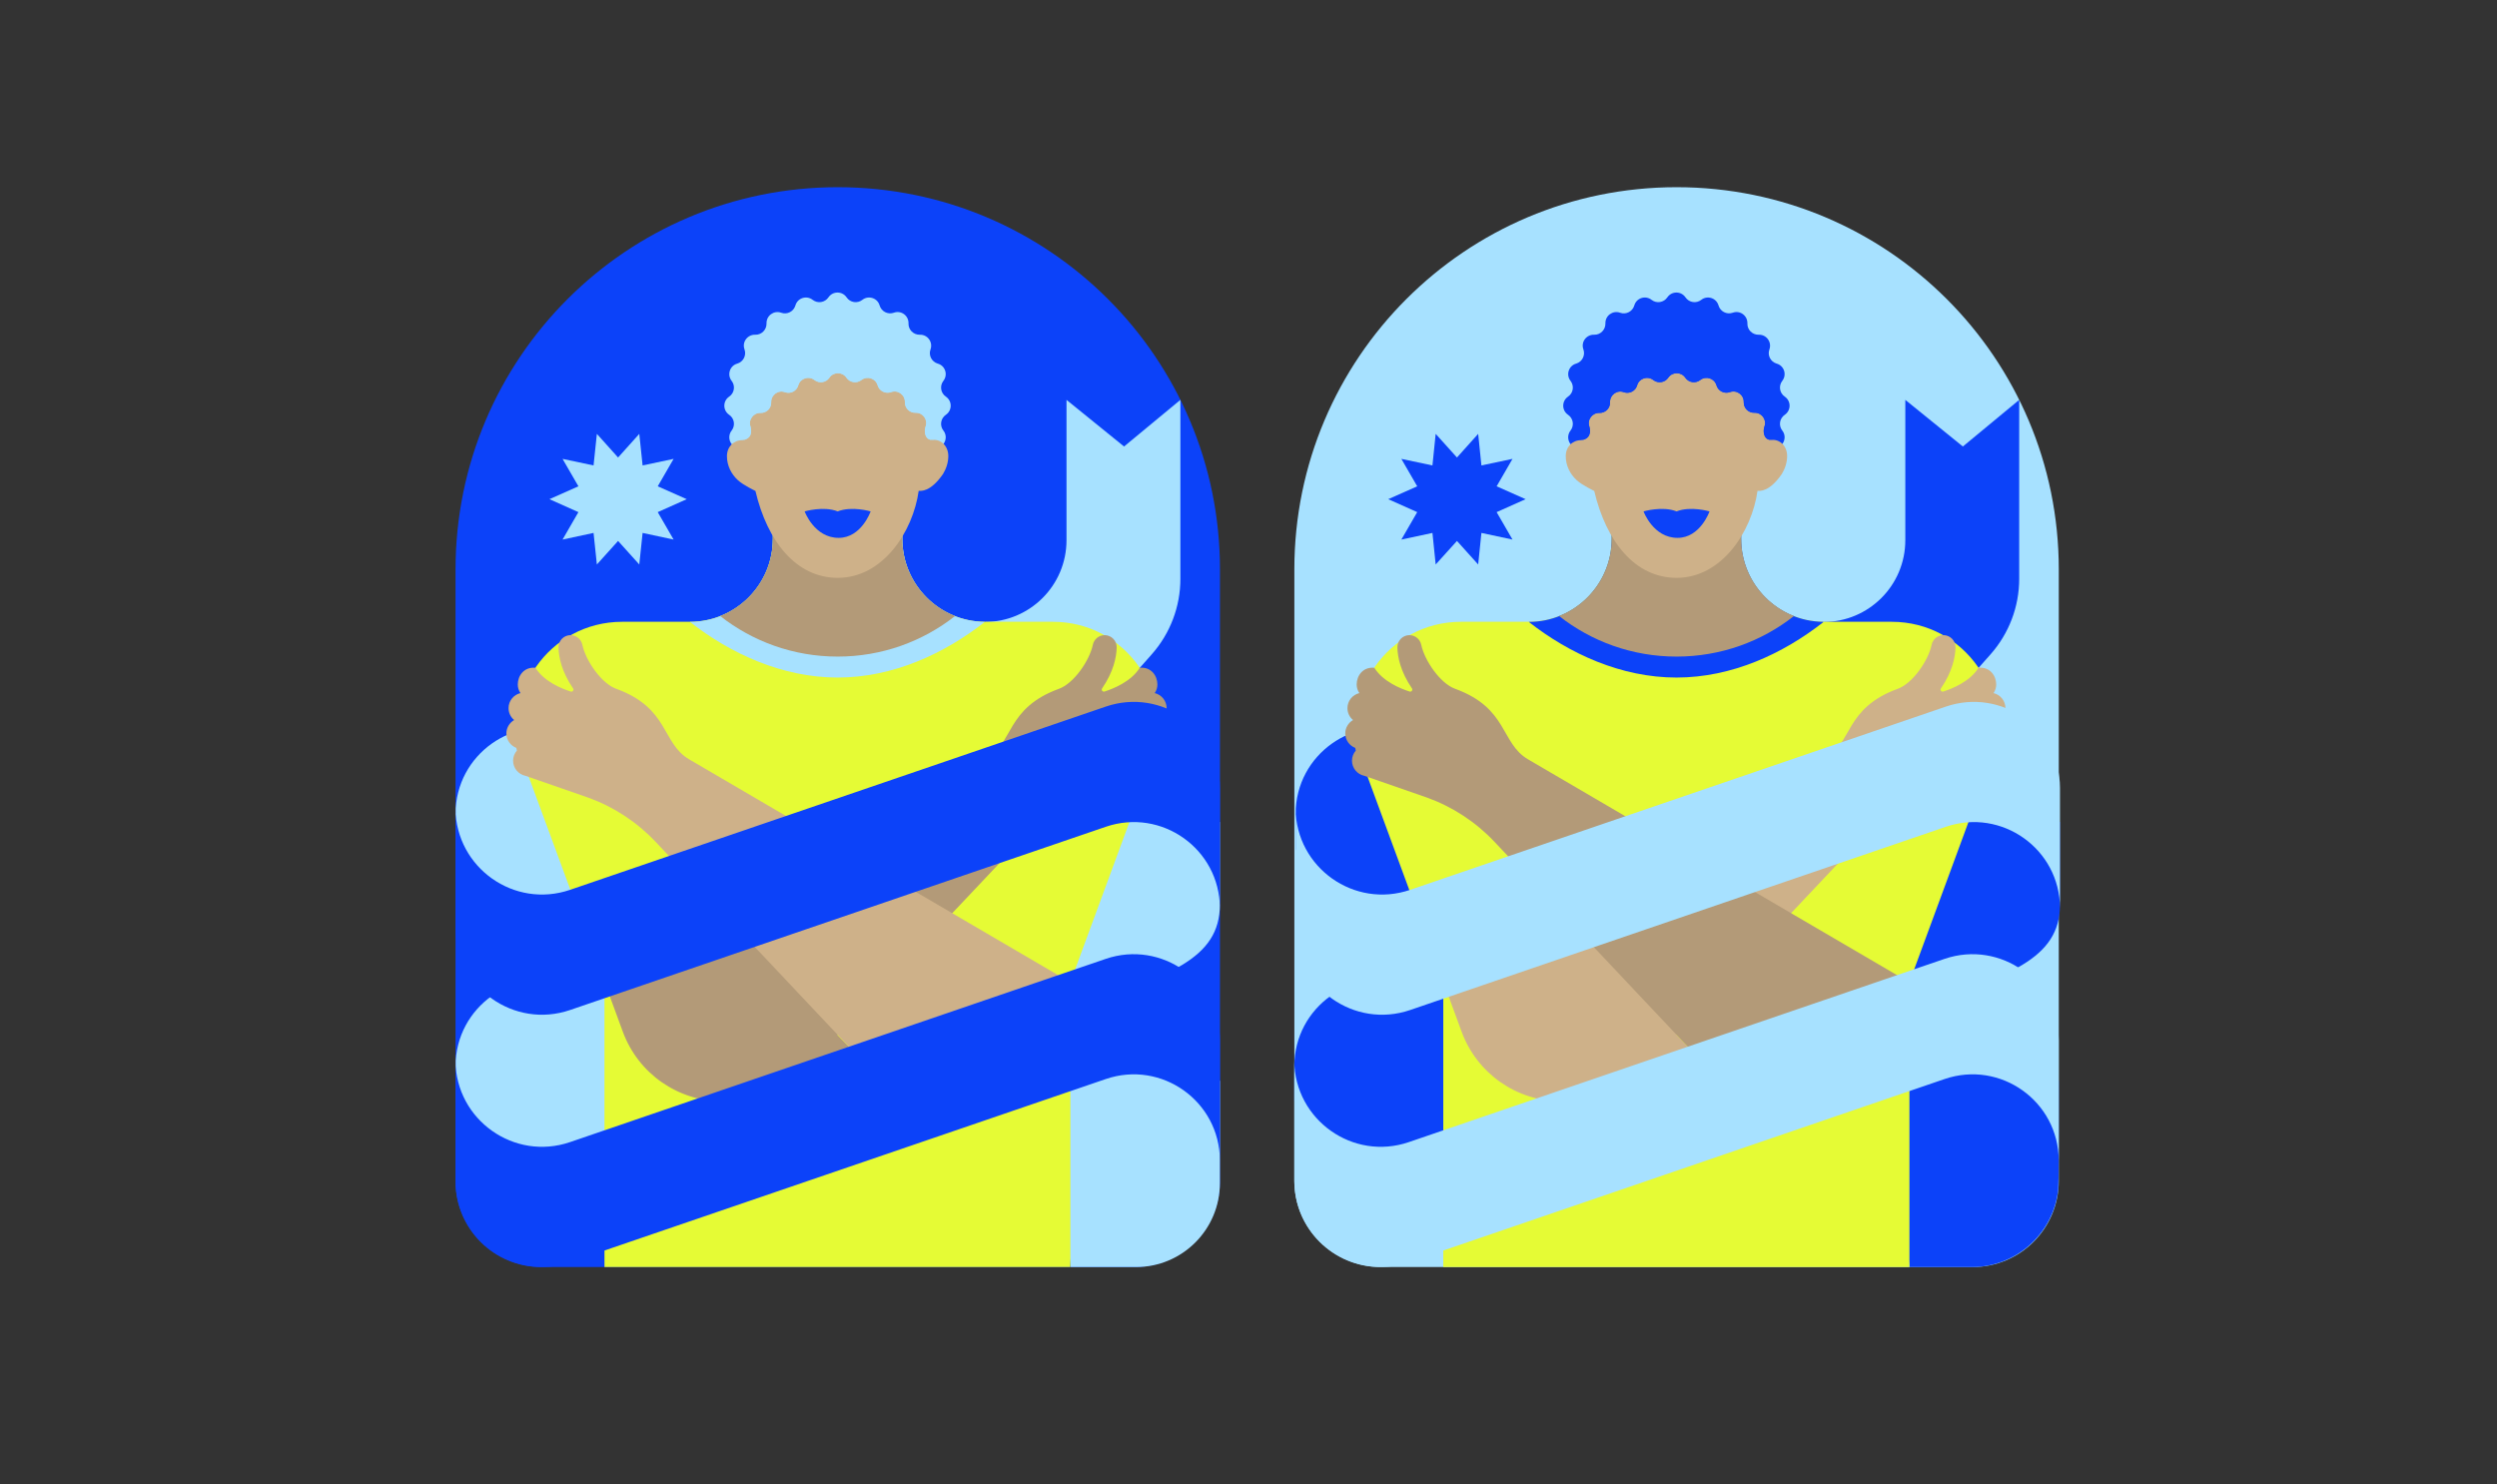 <?xml version="1.0" encoding="UTF-8"?> <!-- Generator: Adobe Illustrator 24.3.0, SVG Export Plug-In . SVG Version: 6.00 Build 0) --> <svg xmlns="http://www.w3.org/2000/svg" xmlns:xlink="http://www.w3.org/1999/xlink" version="1.1" id="Layer_1" x="0px" y="0px" viewBox="0 0 3084.9 1833.9" style="enable-background:new 0 0 3084.9 1833.9;" xml:space="preserve"><rect x="0" y="0" width="3084.9" height="1833.9" fill="#333333" stroke="none"/> <style type="text/css"> .st0{fill:#0C42F9;} .st1{fill:#A7E1FF;} .st2{fill:#E5FB35;} .st3{fill:#B39A78;} .st4{fill:#CEB189;} </style> <g> <path class="st0" d="M1401.4,1565.6H668.5c-58.4,0-105.7-47.3-105.7-105.7V703.5c0-260.8,211.4-472.2,472.2-472.2h0 c260.8,0,472.2,211.4,472.2,472.2v756.4C1507.1,1518.3,1459.8,1565.6,1401.4,1565.6z"></path> <path class="st1" d="M1216.6,768.5L1216.6,768.5c55.8,0,101-45.2,101-101V494.1l71.1,57.6l69.6-57.6v221.2 c0,34.3-12.6,67.4-35.3,93.1l-35.3,39.9L1216.6,768.5z"></path> <path class="st1" d="M562.8,1317c0.2-72.9,72-123.9,141-100.3l260.7,45.7l-281.8,219.2l-99.7-78.5l-20.2-42.5V1317z"></path> <path class="st1" d="M1507.1,1117.5c0,67.7-63,89.1-184.5,128.2l-13.4-154.5l86.6-112.5l111.2,37V1117.5z"></path> <path class="st1" d="M1507.1,1461.9v-24.6v-101.8l-111.2-37l-95.8,47.3l22.6,219.8h80.8C1460.7,1565.6,1507.1,1519.2,1507.1,1461.9 z"></path> <path class="st1" d="M562.8,1005.2c0.2-72.9,72-123.9,141-100.3L866.6,1044l-184,125.8l-99.7-78.5l-20.2-42.5V1005.2z"></path> <path class="st2" d="M1300.8,768.3h-83.6c-56.6,0-102.5-45.9-102.5-102.5v-24.6l-0.1-0.1c-48.3-32.5-111.5-32.4-159.8,0.1l0,0v24.6 c0,56.6-45.9,102.5-102.5,102.5h-83.6c-90.2,0-152.9,89.9-121.7,174.5l99.8,270.9v351.9h575.6v-351.9l99.8-270.9 C1453.7,858.2,1391,768.3,1300.8,768.3z"></path> <path class="st1" d="M1216.6,768.5c-0.2-0.1-0.3-0.1-0.5-0.2c-56.1-0.6-101.3-46.2-101.3-102.4v-24.6l-0.1-0.1 c-48.3-32.5-111.5-32.4-159.8,0.1h0v24.6c0,56.6-45.9,102.5-102.5,102.5c49.9,39.2,114.1,68.8,182.5,68.8 C1103.3,837.2,1166.7,807.7,1216.6,768.5z"></path> <path class="st3" d="M1034.9,811.3c54.7,0,105.1-18.7,145-50.1c-38.1-14.9-65.2-52-65.2-95.4v-24.6l-0.1-0.1 c-48.3-32.5-111.5-32.4-159.8,0.1h0v24.6c0,43.4-27,80.4-65,95.4C929.8,792.6,980.2,811.3,1034.9,811.3z"></path> <path class="st3" d="M1218.1,938.3c34.3-20,24.4-63.3,90.4-87.3c18-6.5,37.5-34.6,41.6-54.2c1.4-6.9,7.5-12,14.6-12 c8.4,0,15.1,6.9,14.9,15.3c-0.3,11.8-3.8,29.7-18,50.5c-1.4,2,0.6,4.6,2.9,3.9c11.3-3.6,33-12.4,43.6-29.4 c14.2-1.3,21.8,10,21.8,20.6c0,4-1.2,7.6-3.3,10.7c8.4,2,14.7,9.5,14.7,18.6c0,5.9-2.7,11.2-6.9,14.7c5.7,3.3,9.6,9.5,9.6,16.5 c0,8.2-5.1,15.1-12.3,17.9c-0.2,1.1-0.4,2.2-0.7,3.3c2.9,3.4,4.7,7.7,4.7,12.5c0,9.2-6.6,17-15.3,18.7c0,0,0,0,0,0l-77.4,26.9 c-31.6,11.4-60.2,30.1-83.3,54.6l-225.2,238.7l31.5,32.7c-28.4,31.4-131.1,49.3-173.4,49.3c-55,0-104.1-34.3-123.1-85.9l-22.5-61.2 L1218.1,938.3z"></path> <path class="st4" d="M851.5,938.3c-34.3-20-24.4-63.3-90.4-87.3c-18-6.5-37.5-34.6-41.6-54.2c-1.4-6.9-7.5-12-14.6-12 c-8.4,0-15.1,6.9-14.9,15.3c0.3,11.8,3.8,29.7,18,50.5c1.4,2-0.6,4.6-2.9,3.9c-11.3-3.6-33-12.4-43.6-29.4 c-14.2-1.3-21.8,10-21.8,20.6c0,4,1.2,7.6,3.3,10.7c-8.4,2-14.7,9.5-14.7,18.6c0,5.9,2.7,11.2,6.9,14.7c-5.7,3.3-9.6,9.5-9.6,16.5 c0,8.2,5.1,15.1,12.3,17.9c0.2,1.1,0.4,2.2,0.7,3.3c-2.9,3.4-4.7,7.7-4.7,12.5c0,9.2,6.6,17,15.3,18.7c0,0,0,0,0,0l77.4,26.9 c31.6,11.4,60.2,30.1,83.3,54.6l256.1,271.5c28.4,31.4,68.7,49.3,110.9,49.3c55,0,104.1-34.3,123.1-85.9l22.5-61.2L851.5,938.3z"></path> <path class="st1" d="M1168.6,512.5L1168.6,512.5c-6.5,4.4-7.9,13.4-3.1,19.5l0,0c5.9,7.5,2.3,18.7-6.9,21.3l0,0 c-7.5,2.2-11.6,10.2-9,17.6l0,0c3.3,9-3.6,18.4-13.2,18.1l0,0c-7.8-0.3-14.2,6.2-14,14l0,0c0.3,9.6-9.1,16.4-18.1,13.2l0,0 c-7.4-2.7-15.4,1.5-17.6,9l0,0c-2.6,9.2-13.7,12.8-21.3,6.9l0,0c-6.2-4.8-15.1-3.4-19.5,3.1l0,0c-5.4,7.9-17,7.9-22.4,0l0,0 c-4.4-6.5-13.3-7.9-19.5-3.1l0,0c-7.5,5.9-18.7,2.3-21.3-6.9l0,0c-2.2-7.5-10.2-11.6-17.6-9l0,0c-9,3.3-18.4-3.6-18.1-13.2l0,0 c0.3-7.8-6.2-14.2-14-14l0,0c-9.6,0.3-16.4-9.1-13.2-18.1l0,0c2.7-7.4-1.5-15.4-9-17.6l0,0c-9.2-2.6-12.8-13.7-6.9-21.3l0,0 c4.8-6.2,3.4-15.1-3.1-19.5l0,0c-7.9-5.4-7.9-17,0-22.4l0,0c6.5-4.4,7.9-13.3,3.1-19.5l0,0c-5.9-7.5-2.3-18.7,6.9-21.3l0,0 c7.5-2.2,11.6-10.2,9-17.6l0,0c-3.3-9,3.6-18.4,13.2-18.1l0,0c7.8,0.3,14.2-6.2,14-14l0,0c-0.3-9.6,9.1-16.4,18.1-13.2l0,0 c7.4,2.7,15.4-1.5,17.6-9l0,0c2.6-9.2,13.7-12.8,21.3-6.9v0c6.2,4.8,15.1,3.4,19.5-3.1l0,0c5.4-7.9,17-7.9,22.4,0l0,0 c4.4,6.5,13.3,7.9,19.5,3.1l0,0c7.5-5.9,18.7-2.3,21.3,6.9l0,0c2.2,7.5,10.2,11.6,17.6,9l0,0c9-3.3,18.4,3.6,18.1,13.2l0,0 c-0.3,7.8,6.2,14.2,14,14l0,0c9.6-0.3,16.4,9.1,13.2,18.1l0,0c-2.7,7.4,1.5,15.4,9,17.6l0,0c9.2,2.6,12.8,13.7,6.9,21.3v0 c-4.8,6.2-3.4,15.1,3.1,19.5l0,0C1176.5,495.5,1176.5,507.1,1168.6,512.5z"></path> <path class="st4" d="M1152.6,543.6c-9.8,0.8-11.3-10.3-9-16.5l0,0c3.1-8.5-3.4-17.3-12.4-17l0,0c-7.4,0.3-13.4-5.8-13.2-13.1l0,0 c0.3-9-8.6-15.5-17.1-12.4l0,0c-6.9,2.5-14.5-1.4-16.6-8.4l0,0c-2.5-8.7-13-12-20.1-6.5l0,0c-5.8,4.5-14.2,3.2-18.4-2.9l0,0 c-5.1-7.4-16-7.4-21.1,0l0,0c-4.1,6.1-12.5,7.4-18.4,2.9c-7.1-5.5-17.6-2.1-20,6.5l0,0c-2,7.1-9.6,11-16.5,8.5l0,0 c-8.5-3.1-17.3,3.4-17,12.4l0,0c0.3,7.4-5.8,13.4-13.1,13.2l0,0c-9-0.3-15.5,8.6-12.4,17.1l0,0c4.1,16-10.3,16.5-10.3,16.5 c-10.5,0-18.9,8-18.9,19.8c0,11.6,5.4,22.2,13.6,29.7c6.8,6.2,21.6,13.2,21.6,13.2c14.7,62.6,50.5,107.4,101.7,107.4 c55.8,0,92.9-57,100-107.5c2.6,0,14.3,2,30.1-20.9c0,0,0,0,0,0c4-6.6,6.5-14.3,6.5-22.2C1171.5,551.5,1163,542.7,1152.6,543.6z"></path> <g> <path class="st1" d="M927.2,527.2L927.2,527.2c-3.1-8.5,3.4-17.4,12.4-17.1l0,0c7.4,0.2,13.4-5.8,13.1-13.2l0,0 c-0.3-9,8.6-15.5,17-12.4l0,0c6.9,2.5,14.5-1.4,16.5-8.5l0,0c2.5-8.7,12.9-12.1,20-6.5c5.8,4.5,14.2,3.2,18.4-2.9l0,0 c5-7.5,16-7.5,21.1,0l0,0c4.1,6.1,12.6,7.4,18.4,2.9l0,0c7.1-5.5,17.6-2.2,20.1,6.5l0,0c2,7.1,9.6,10.9,16.6,8.4l0,0 c8.5-3.1,17.4,3.4,17.1,12.4l0,0c-0.2,7.4,5.8,13.4,13.2,13.1l0,0c9-0.3,15.5,8.6,12.4,17l0,0c-2.1,5.7-1.1,15.3,6.5,16.5 c1.3-10.8,2-21.6,2-32.4c-0.1-65.6-52.7-118.8-117.5-118.7c-64.8,0.1-117.3,53.3-117.2,119c0,10.9,0.6,21.6,1.8,32.1 C923,542.5,930.3,539.2,927.2,527.2z"></path> <path class="st0" d="M1152.6,543.6c-0.3,0-0.7,0-1,0C1151.9,543.6,1152.2,543.6,1152.6,543.6 C1152.6,543.6,1152.6,543.6,1152.6,543.6C1152.6,543.6,1152.6,543.6,1152.6,543.6z"></path> </g> <path class="st0" d="M1366.1,873.1l-661.8,226.4c-69,23.6-140.9-27.3-141.6-100.3v148.5l0,0c0.7,73,72.5,123.9,141.6,100.3 l661.8-226.4c69-23.6,140.7,27.4,141,100.3V973.5l0,0C1506.9,900.6,1435.1,849.5,1366.1,873.1z"></path> <path class="st0" d="M1034.9,631.9c-17.4-6.9-40.8,0-40.8,0s11.9,32.7,42,32.7c28.1,0,39.5-32.7,39.5-32.7S1052.4,625,1034.9,631.9 z"></path> <path class="st0" d="M1366.1,1184.8l-661.8,226.4c-69,23.6-140.9-27.3-141.6-100.3v148.5l0,0c0.7,73,72.5,123.9,141.6,100.3 l661.8-226.4c69-23.6,140.7,27.4,141,100.3v-148.4l0,0C1506.9,1212.4,1435.1,1161.3,1366.1,1184.8z"></path> <polygon class="st1" points="848.4,616.8 812.6,632.8 832.2,666.7 793.9,658.5 789.8,697.5 763.6,668.4 737.4,697.5 733.3,658.5 695,666.7 714.6,632.8 678.8,616.8 714.6,600.9 695,567 733.3,575.1 737.4,536.1 763.6,565.3 789.8,536.1 793.9,575.1 832.2,567 812.6,600.9 "></polygon> </g> <g> <path class="st1" d="M2437.2,1565.6h-731.8c-58.7,0-106.3-47.6-106.3-106.3V703.5c0-260.8,211.4-472.2,472.2-472.2h0 c260.8,0,472.2,211.4,472.2,472.2v755.9C2543.4,1518,2495.9,1565.6,2437.2,1565.6z"></path> <path class="st0" d="M2252.9,768.5L2252.9,768.5c55.8,0,101-45.2,101-101V494.1l71.1,57.6l69.6-57.6v221.2 c0,34.3-12.6,67.4-35.3,93.1l-35.3,39.9L2252.9,768.5z"></path> <path class="st0" d="M2545,1117.5c0,67.7-63,89.1-184.5,128.2l-13.4-154.5l86.6-112.5l111.2,37V1117.5z"></path> <path class="st0" d="M1600.7,1005.2c0.2-72.9,72-123.9,141-100.3l162.8,139.1l-184,125.8l-99.7-78.5l-20.2-42.5V1005.2z"></path> <path class="st4" d="M2335.2,912.1"></path> <path class="st0" d="M1599.1,1317c0.2-72.9,72-123.9,141-100.3l260.7,45.7L1719,1481.5l-99.7-78.5l-20.2-42.5V1317z"></path> <path class="st0" d="M2336.4,1345.8l22.6,219.8h77.1c55.4,0,101-42,106.7-95.9c0.4-10.9,0.6-21.8,0.6-32.3v-101.8l-111.2-37 L2336.4,1345.8z"></path> <path class="st2" d="M2337.1,768.3h-83.6c-56.6,0-102.5-45.9-102.5-102.5v-24.6l-0.1-0.1c-48.3-32.5-111.5-32.4-159.8,0.1l0,0v24.6 c0,56.6-45.9,102.5-102.5,102.5h-83.6c-90.2,0-152.9,89.9-121.7,174.5l99.8,270.9v351.9H2359v-351.9l99.8-270.9 C2490,858.2,2427.4,768.3,2337.1,768.3z"></path> <path class="st0" d="M2252.9,768.5c-0.2-0.1-0.3-0.1-0.5-0.2c-56.1-0.6-101.3-46.2-101.3-102.4v-24.6l-0.1-0.1 c-48.3-32.5-111.5-32.4-159.8,0.1h0v24.6c0,56.6-45.9,102.5-102.5,102.5c49.9,39.2,114.1,68.8,182.5,68.8 C2139.7,837.2,2203,807.7,2252.9,768.5z"></path> <path class="st3" d="M2071.3,811.3c54.7,0,105.1-18.7,145-50.1c-38.1-14.9-65.2-52-65.2-95.4v-24.6l-0.1-0.1 c-48.3-32.5-111.5-32.4-159.8,0.1h0v24.6c0,43.4-27,80.4-65,95.4C1966.2,792.6,2016.5,811.3,2071.3,811.3z"></path> <path class="st4" d="M2254.4,938.3c34.3-20,24.4-63.3,90.4-87.3c18-6.5,37.5-34.6,41.6-54.2c1.4-6.9,7.5-12,14.6-12 c8.4,0,15.1,6.9,14.9,15.3c-0.3,11.8-3.8,29.7-18,50.5c-1.4,2,0.6,4.6,2.9,3.9c11.3-3.6,33-12.4,43.6-29.4 c14.2-1.3,21.8,10,21.8,20.6c0,4-1.2,7.6-3.3,10.7c8.4,2,14.7,9.5,14.7,18.6c0,5.9-2.7,11.2-6.9,14.7c5.7,3.3,9.6,9.5,9.6,16.5 c0,8.2-5.1,15.1-12.3,17.9c-0.2,1.1-0.4,2.2-0.7,3.3c2.9,3.4,4.7,7.7,4.7,12.5c0,9.2-6.6,17-15.3,18.7c0,0,0,0,0,0l-77.4,26.9 c-31.6,11.4-60.2,30.1-83.3,54.6l-224.9,238.3l31.2,33.1c-28.4,31.4-131.1,49.3-173.4,49.3c-55,0-104.1-34.3-123.1-85.9l-22.5-61.2 L2254.4,938.3z"></path> <path class="st3" d="M1887.9,938.3c-34.3-20-24.4-63.3-90.4-87.3c-18-6.5-37.5-34.6-41.6-54.2c-1.4-6.9-7.5-12-14.6-12 c-8.4,0-15.1,6.9-14.9,15.3c0.3,11.8,3.8,29.7,18,50.5c1.4,2-0.6,4.6-2.9,3.9c-11.3-3.6-33-12.4-43.6-29.4 c-14.2-1.3-21.8,10-21.8,20.6c0,4,1.2,7.6,3.3,10.7c-8.4,2-14.7,9.5-14.7,18.6c0,5.9,2.7,11.2,6.9,14.7c-5.7,3.3-9.6,9.5-9.6,16.5 c0,8.2,5.1,15.1,12.3,17.9c0.2,1.1,0.4,2.2,0.7,3.3c-2.9,3.4-4.7,7.7-4.7,12.5c0,9.2,6.6,17,15.3,18.7c0,0,0,0,0,0l77.4,26.9 c31.6,11.4,60.2,30.1,83.3,54.6l256.1,271.5c28.4,31.4,68.7,49.3,110.9,49.3c55,0,104.1-34.3,123.1-85.9l22.5-61.2L1887.9,938.3z"></path> <path class="st0" d="M2205,512.5L2205,512.5c-6.5,4.4-7.9,13.4-3.1,19.5l0,0c5.9,7.5,2.3,18.7-6.9,21.3l0,0 c-7.5,2.2-11.6,10.2-9,17.6l0,0c3.3,9-3.6,18.4-13.2,18.1l0,0c-7.8-0.3-14.2,6.2-14,14l0,0c0.3,9.6-9.1,16.4-18.1,13.2l0,0 c-7.4-2.7-15.4,1.5-17.6,9l0,0c-2.6,9.2-13.7,12.8-21.3,6.9l0,0c-6.2-4.8-15.1-3.4-19.5,3.1l0,0c-5.4,7.9-17,7.9-22.4,0l0,0 c-4.4-6.5-13.3-7.9-19.5-3.1l0,0c-7.5,5.9-18.7,2.3-21.3-6.9l0,0c-2.2-7.5-10.2-11.6-17.6-9l0,0c-9,3.3-18.4-3.6-18.1-13.2l0,0 c0.3-7.8-6.2-14.2-14-14l0,0c-9.6,0.3-16.4-9.1-13.2-18.1l0,0c2.7-7.4-1.5-15.4-9-17.6l0,0c-9.2-2.6-12.8-13.7-6.9-21.3l0,0 c4.8-6.2,3.4-15.1-3.1-19.5l0,0c-7.9-5.4-7.9-17,0-22.4l0,0c6.5-4.4,7.9-13.3,3.1-19.5l0,0c-5.9-7.5-2.3-18.7,6.9-21.3l0,0 c7.5-2.2,11.6-10.2,9-17.6l0,0c-3.3-9,3.6-18.4,13.2-18.1l0,0c7.8,0.3,14.2-6.2,14-14l0,0c-0.3-9.6,9.1-16.4,18.1-13.2l0,0 c7.4,2.7,15.4-1.5,17.6-9l0,0c2.6-9.2,13.7-12.8,21.3-6.9v0c6.2,4.8,15.1,3.4,19.5-3.1l0,0c5.4-7.9,17-7.9,22.4,0l0,0 c4.4,6.5,13.3,7.9,19.5,3.1l0,0c7.5-5.9,18.7-2.3,21.3,6.9l0,0c2.2,7.5,10.2,11.6,17.6,9l0,0c9-3.3,18.4,3.6,18.1,13.2l0,0 c-0.3,7.8,6.2,14.2,14,14l0,0c9.6-0.3,16.4,9.1,13.2,18.1l0,0c-2.7,7.4,1.5,15.4,9,17.6l0,0c9.2,2.6,12.8,13.7,6.9,21.3v0 c-4.8,6.2-3.4,15.1,3.1,19.5l0,0C2212.9,495.5,2212.9,507.1,2205,512.5z"></path> <path class="st4" d="M2188.9,543.6c-9.8,0.8-11.3-10.3-9-16.5l0,0c3.1-8.5-3.4-17.3-12.4-17l0,0c-7.4,0.3-13.4-5.8-13.2-13.1l0,0 c0.3-9-8.6-15.5-17.1-12.4l0,0c-6.9,2.5-14.5-1.4-16.6-8.4l0,0c-2.5-8.7-13-12-20.1-6.5l0,0c-5.8,4.5-14.2,3.2-18.4-2.9l0,0 c-5.1-7.4-16-7.4-21.1,0l0,0c-4.1,6.1-12.5,7.4-18.4,2.9c-7.1-5.5-17.6-2.1-20,6.5l0,0c-2,7.1-9.6,11-16.5,8.5l0,0 c-8.5-3.1-17.3,3.4-17,12.4l0,0c0.3,7.4-5.8,13.4-13.1,13.2l0,0c-9-0.3-15.5,8.6-12.4,17.1l0,0c4.1,16-10.3,16.5-10.3,16.5 c-10.5,0-18.9,8-18.9,19.8c0,11.6,5.4,22.2,13.6,29.7c6.8,6.2,21.6,13.2,21.6,13.2c14.7,62.6,50.5,107.4,101.7,107.4 c55.8,0,92.9-57,100-107.5c2.6,0,14.3,2,30.1-20.9c0,0,0,0,0,0c4-6.6,6.5-14.3,6.5-22.2C2207.9,551.5,2199.3,542.7,2188.9,543.6z"></path> <g> <path class="st0" d="M1963.6,527.2L1963.6,527.2c-3.1-8.5,3.4-17.4,12.4-17.1l0,0c7.4,0.2,13.4-5.8,13.1-13.2l0,0 c-0.3-9,8.6-15.5,17-12.4l0,0c6.9,2.5,14.5-1.4,16.5-8.5l0,0c2.5-8.7,12.9-12.1,20-6.5c5.8,4.5,14.2,3.2,18.4-2.9l0,0 c5-7.5,16-7.5,21.1,0l0,0c4.1,6.1,12.6,7.4,18.4,2.9l0,0c7.1-5.5,17.6-2.2,20.1,6.5l0,0c2,7.1,9.6,10.9,16.6,8.4l0,0 c8.5-3.1,17.4,3.4,17.1,12.4l0,0c-0.2,7.4,5.8,13.4,13.2,13.1l0,0c9-0.3,15.5,8.6,12.4,17l0,0c-2.1,5.7-1.1,15.3,6.5,16.5 c1.3-10.8,2-21.6,2-32.4c-0.1-65.6-52.7-118.8-117.5-118.7c-64.8,0.1-117.3,53.3-117.2,119c0,10.9,0.6,21.6,1.8,32.1 C1959.4,542.5,1966.6,539.2,1963.6,527.2z"></path> <path class="st0" d="M2188.9,543.6c-0.3,0-0.7,0-1,0C2188.2,543.6,2188.6,543.6,2188.9,543.6 C2188.9,543.6,2188.9,543.6,2188.9,543.6C2188.9,543.6,2188.9,543.6,2188.9,543.6z"></path> </g> <path class="st0" d="M2071.3,631.9c-17.4-6.9-40.8,0-40.8,0s11.9,32.7,42,32.7c28.1,0,39.5-32.7,39.5-32.7S2088.7,625,2071.3,631.9 z"></path> <path class="st1" d="M2402.4,1184.8l-661.8,226.4c-69,23.6-140.9-27.3-141.6-100.3v148.5l0,0c0.7,73,72.5,123.9,141.6,100.3 l661.8-226.4c69-23.6,140.7,27.4,141,100.3v-148.4l0,0C2543.2,1212.4,2471.4,1161.3,2402.4,1184.8z"></path> <polygon class="st0" points="1884.8,616.8 1849,632.8 1868.6,666.7 1830.2,658.5 1826.2,697.5 1800,668.4 1773.7,697.5 1769.7,658.5 1731.3,666.7 1750.9,632.8 1715.1,616.8 1750.9,600.9 1731.3,567 1769.7,575.1 1773.7,536.1 1800,565.3 1826.2,536.1 1830.2,575.1 1868.6,567 1849,600.9 "></polygon> <path class="st1" d="M2404,873.1l-661.8,226.4c-69,23.6-140.9-27.3-141.6-100.3v148.5l0,0c0.7,73,72.5,123.9,141.6,100.3 l661.8-226.4c69-23.6,140.7,27.4,141,100.3V973.5l0,0C2544.8,900.6,2473,849.5,2404,873.1z"></path> </g> </svg> 